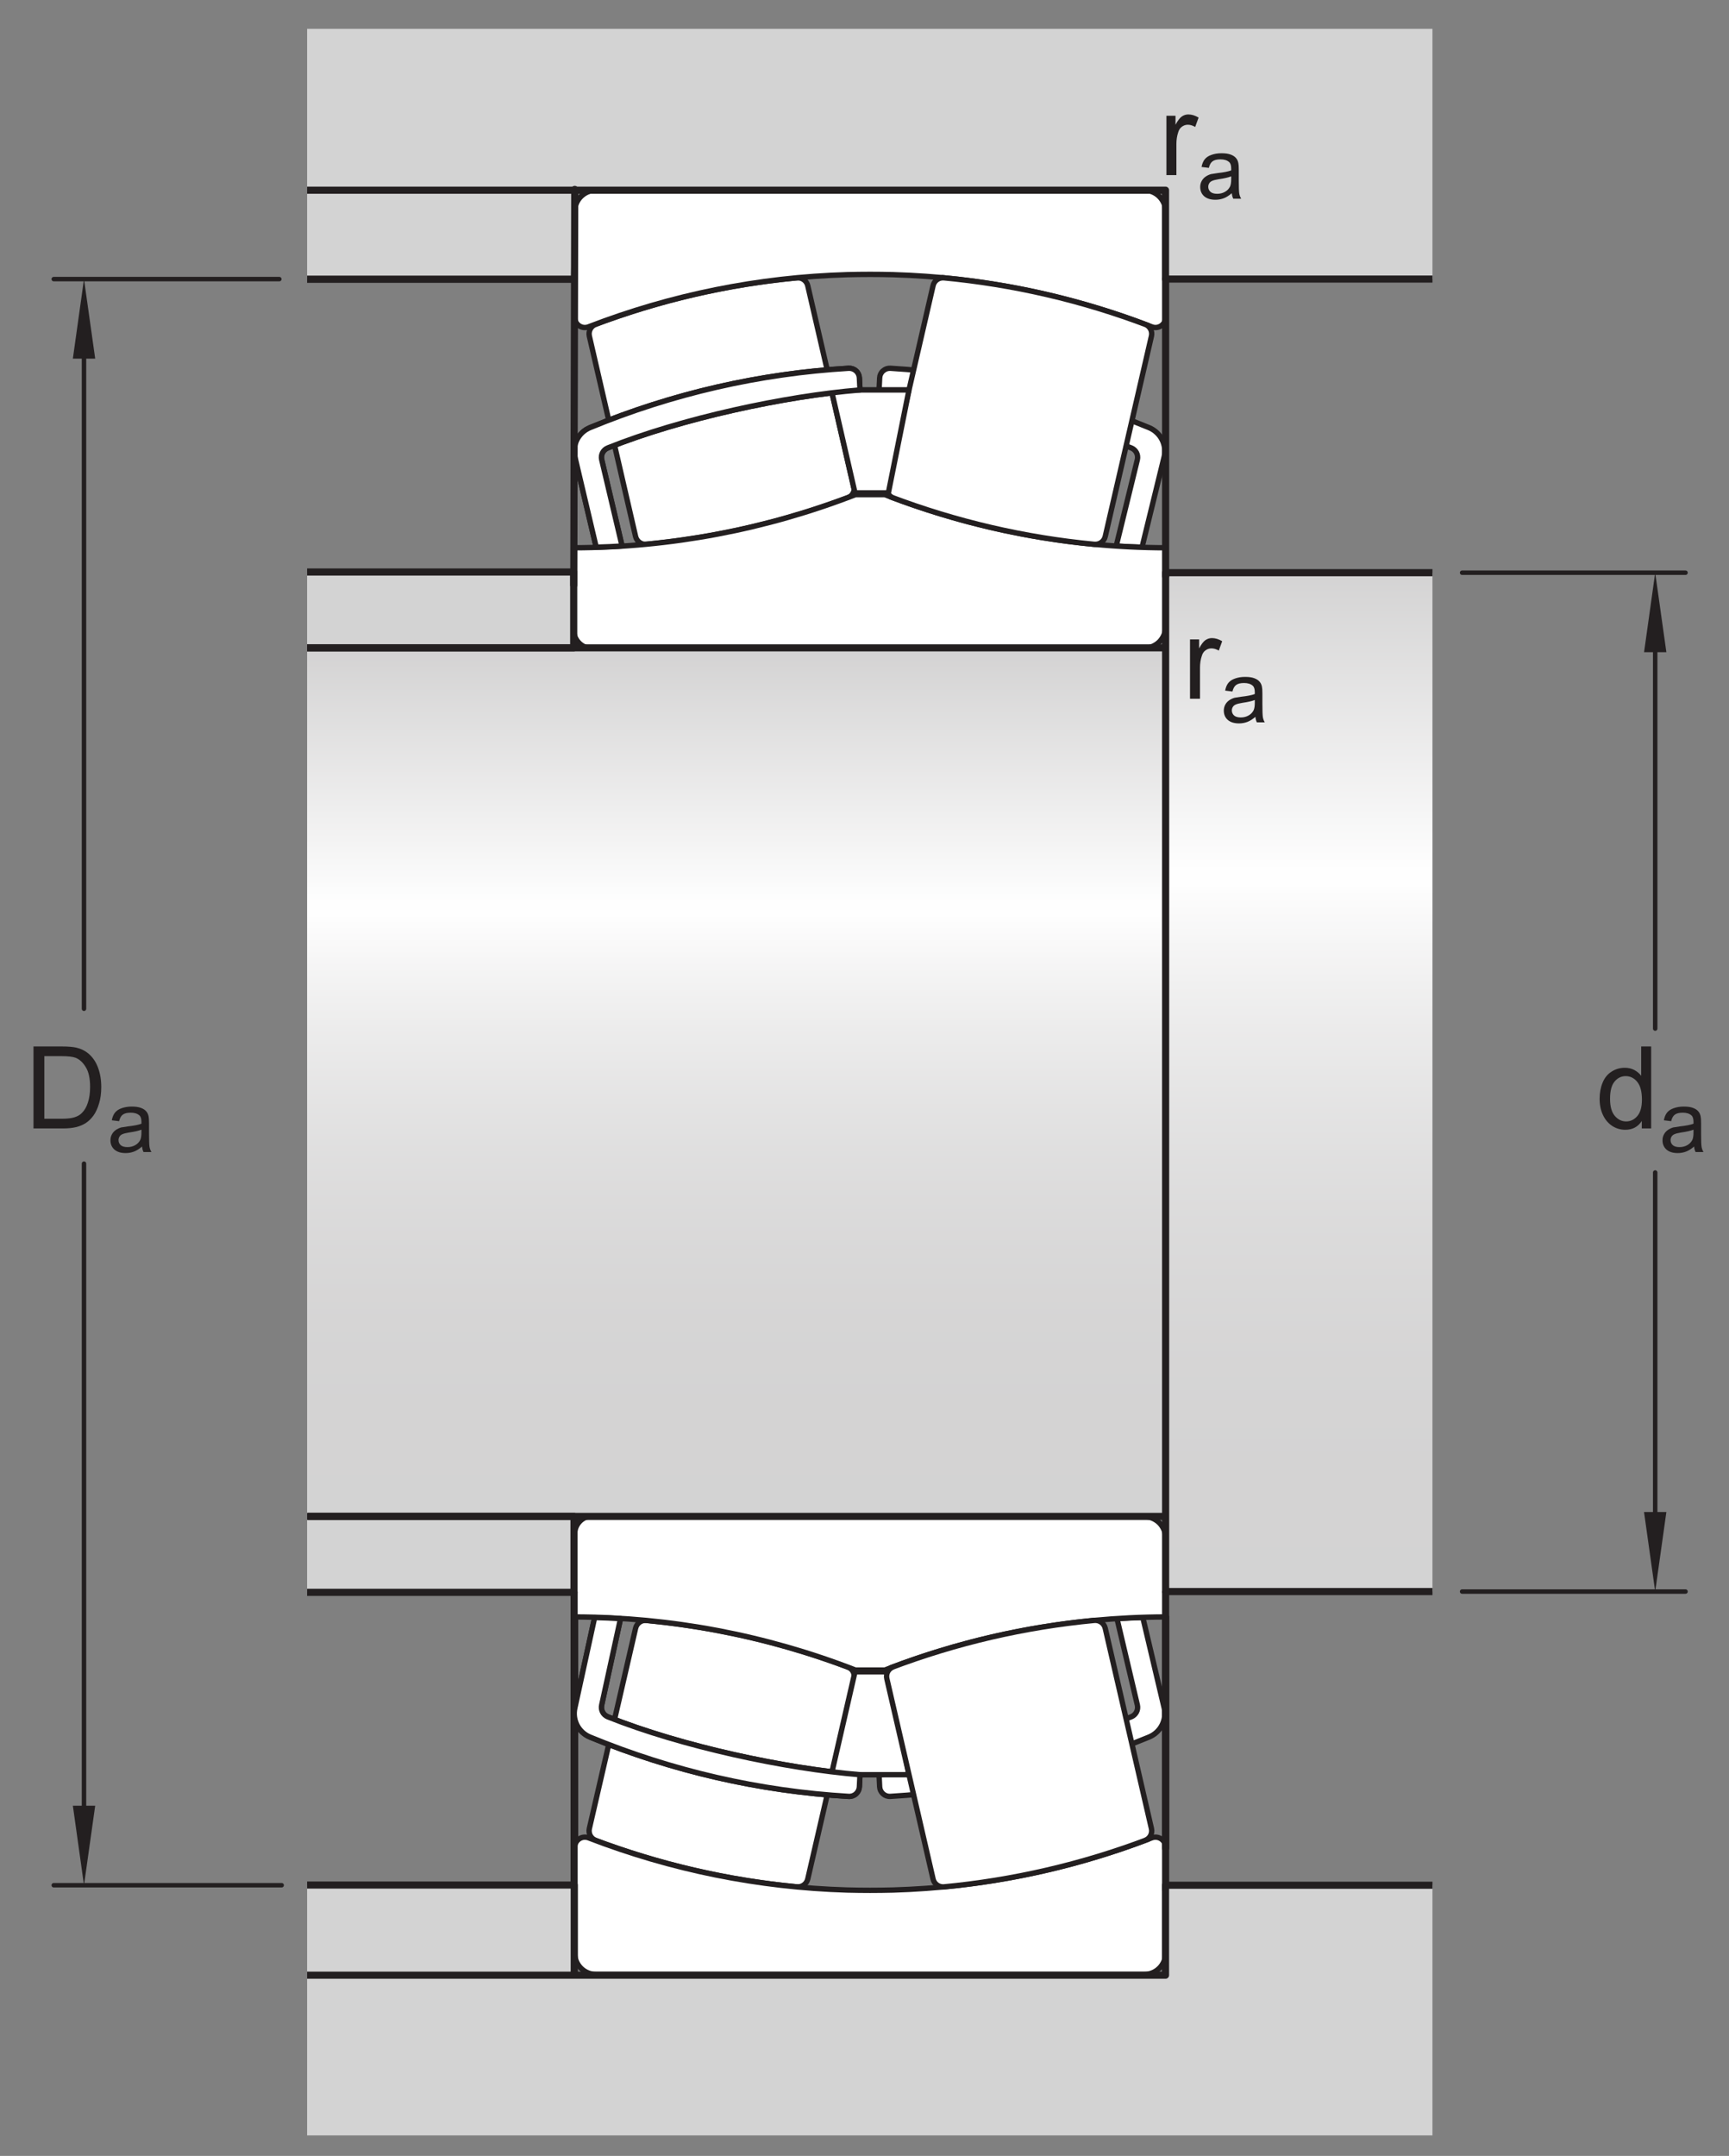 <?xml version="1.0" encoding="UTF-8"?>
<svg xmlns="http://www.w3.org/2000/svg" xmlns:xlink="http://www.w3.org/1999/xlink" width="181.33pt" height="226pt" viewBox="0 0 181.33 226" version="1.1">
<rect x="0" y="0" width="181.33" height="226" fill="#808080" stroke="none"/>
<defs>
<g>
<symbol overflow="visible" id="glyph0-0">
<path style="stroke:none;" d="M 1.5 0 L 1.5 -7.5 L 7.5 -7.5 L 7.5 0 Z M 1.688 -0.188 L 7.312 -0.188 L 7.312 -7.312 L 1.688 -7.312 Z M 1.688 -0.188 "/>
</symbol>
<symbol overflow="visible" id="glyph0-1">
<path style="stroke:none;" d="M 0.922 0 L 0.922 -8.594 L 3.891 -8.594 C 4.555 -8.594 5.066 -8.551 5.422 -8.469 C 5.91 -8.352 6.328 -8.148 6.672 -7.859 C 7.129 -7.473 7.469 -6.977 7.688 -6.375 C 7.914 -5.781 8.031 -5.102 8.031 -4.344 C 8.031 -3.688 7.953 -3.109 7.797 -2.609 C 7.648 -2.109 7.457 -1.691 7.219 -1.359 C 6.977 -1.023 6.711 -0.766 6.422 -0.578 C 6.141 -0.391 5.801 -0.242 5.406 -0.141 C 5.008 -0.047 4.551 0 4.031 0 Z M 2.062 -1.016 L 3.891 -1.016 C 4.461 -1.016 4.91 -1.066 5.234 -1.172 C 5.555 -1.273 5.812 -1.426 6 -1.625 C 6.27 -1.883 6.477 -2.242 6.625 -2.703 C 6.781 -3.16 6.859 -3.711 6.859 -4.359 C 6.859 -5.254 6.707 -5.941 6.406 -6.422 C 6.113 -6.91 5.758 -7.238 5.344 -7.406 C 5.031 -7.52 4.539 -7.578 3.875 -7.578 L 2.062 -7.578 Z M 2.062 -1.016 "/>
</symbol>
<symbol overflow="visible" id="glyph0-2">
<path style="stroke:none;" d="M 4.828 0 L 4.828 -0.781 C 4.43 -0.164 3.852 0.141 3.094 0.141 C 2.594 0.141 2.133 0.004 1.719 -0.266 C 1.301 -0.547 0.977 -0.93 0.75 -1.422 C 0.52 -1.91 0.406 -2.473 0.406 -3.109 C 0.406 -3.723 0.508 -4.285 0.719 -4.797 C 0.926 -5.305 1.238 -5.691 1.656 -5.953 C 2.07 -6.223 2.535 -6.359 3.047 -6.359 C 3.422 -6.359 3.754 -6.281 4.047 -6.125 C 4.336 -5.969 4.578 -5.766 4.766 -5.516 L 4.766 -8.594 L 5.812 -8.594 L 5.812 0 Z M 1.5 -3.109 C 1.5 -2.305 1.664 -1.707 2 -1.312 C 2.332 -0.926 2.727 -0.734 3.188 -0.734 C 3.645 -0.734 4.035 -0.922 4.359 -1.297 C 4.68 -1.672 4.844 -2.242 4.844 -3.016 C 4.844 -3.867 4.676 -4.492 4.344 -4.891 C 4.02 -5.285 3.617 -5.484 3.141 -5.484 C 2.672 -5.484 2.281 -5.289 1.969 -4.906 C 1.656 -4.531 1.5 -3.93 1.5 -3.109 Z M 1.5 -3.109 "/>
</symbol>
<symbol overflow="visible" id="glyph0-3">
<path style="stroke:none;" d="M 0.781 0 L 0.781 -6.219 L 1.734 -6.219 L 1.734 -5.281 C 1.973 -5.719 2.191 -6.004 2.391 -6.141 C 2.598 -6.285 2.828 -6.359 3.078 -6.359 C 3.43 -6.359 3.789 -6.25 4.156 -6.031 L 3.797 -5.047 C 3.535 -5.203 3.281 -5.281 3.031 -5.281 C 2.789 -5.281 2.578 -5.207 2.391 -5.062 C 2.211 -4.926 2.086 -4.734 2.016 -4.484 C 1.891 -4.109 1.828 -3.703 1.828 -3.266 L 1.828 0 Z M 0.781 0 "/>
</symbol>
<symbol overflow="visible" id="glyph1-0">
<path style="stroke:none;" d="M 1.125 0 L 1.125 -5.625 L 5.625 -5.625 L 5.625 0 Z M 1.266 -0.141 L 5.484 -0.141 L 5.484 -5.484 L 1.266 -5.484 Z M 1.266 -0.141 "/>
</symbol>
<symbol overflow="visible" id="glyph1-1">
<path style="stroke:none;" d="M 3.641 -0.578 C 3.348 -0.328 3.066 -0.148 2.797 -0.047 C 2.523 0.055 2.234 0.109 1.922 0.109 C 1.41 0.109 1.016 -0.016 0.734 -0.266 C 0.461 -0.516 0.328 -0.836 0.328 -1.234 C 0.328 -1.461 0.379 -1.672 0.484 -1.859 C 0.586 -2.047 0.723 -2.195 0.891 -2.312 C 1.055 -2.426 1.242 -2.516 1.453 -2.578 C 1.609 -2.609 1.844 -2.645 2.156 -2.688 C 2.801 -2.758 3.273 -2.852 3.578 -2.969 C 3.578 -3.07 3.578 -3.141 3.578 -3.172 C 3.578 -3.492 3.504 -3.719 3.359 -3.844 C 3.148 -4.031 2.848 -4.125 2.453 -4.125 C 2.078 -4.125 1.801 -4.055 1.625 -3.922 C 1.445 -3.797 1.316 -3.566 1.234 -3.234 L 0.469 -3.328 C 0.531 -3.66 0.641 -3.926 0.797 -4.125 C 0.961 -4.332 1.195 -4.488 1.5 -4.594 C 1.812 -4.707 2.164 -4.766 2.562 -4.766 C 2.969 -4.766 3.289 -4.719 3.531 -4.625 C 3.781 -4.531 3.961 -4.41 4.078 -4.266 C 4.203 -4.129 4.285 -3.953 4.328 -3.734 C 4.359 -3.598 4.375 -3.359 4.375 -3.016 L 4.375 -1.953 C 4.375 -1.223 4.391 -0.758 4.422 -0.562 C 4.453 -0.363 4.52 -0.176 4.625 0 L 3.797 0 C 3.711 -0.164 3.66 -0.359 3.641 -0.578 Z M 3.578 -2.344 C 3.285 -2.227 2.852 -2.129 2.281 -2.047 C 1.957 -1.992 1.727 -1.938 1.594 -1.875 C 1.457 -1.82 1.352 -1.738 1.281 -1.625 C 1.207 -1.508 1.172 -1.383 1.172 -1.25 C 1.172 -1.039 1.25 -0.863 1.406 -0.719 C 1.562 -0.582 1.797 -0.516 2.109 -0.516 C 2.41 -0.516 2.68 -0.582 2.922 -0.719 C 3.16 -0.852 3.336 -1.035 3.453 -1.266 C 3.535 -1.441 3.578 -1.703 3.578 -2.047 Z M 3.578 -2.344 "/>
</symbol>
</g>
<clipPath id="clip1">
  <path d="M 122.191 60.035 L 150.23 60.035 L 150.23 166.84 L 122.191 166.84 Z M 122.191 60.035 "/>
</clipPath>
<linearGradient id="linear0" gradientUnits="userSpaceOnUse" x1="0" y1="0" x2="0.998" y2="0" gradientTransform="matrix(0,107.07,-107.07,0,136.211,60.036)">
<stop offset="0" style="stop-color:rgb(82.747%,82.433%,82.51%);stop-opacity:1;"/>
<stop offset="0.004" style="stop-color:rgb(82.971%,82.661%,82.738%);stop-opacity:1;"/>
<stop offset="0.008" style="stop-color:rgb(83.194%,82.889%,82.965%);stop-opacity:1;"/>
<stop offset="0.012" style="stop-color:rgb(83.418%,83.116%,83.191%);stop-opacity:1;"/>
<stop offset="0.016" style="stop-color:rgb(83.643%,83.345%,83.418%);stop-opacity:1;"/>
<stop offset="0.02" style="stop-color:rgb(83.867%,83.574%,83.647%);stop-opacity:1;"/>
<stop offset="0.023" style="stop-color:rgb(84.091%,83.801%,83.873%);stop-opacity:1;"/>
<stop offset="0.027" style="stop-color:rgb(84.314%,84.029%,84.1%);stop-opacity:1;"/>
<stop offset="0.031" style="stop-color:rgb(84.538%,84.258%,84.326%);stop-opacity:1;"/>
<stop offset="0.035" style="stop-color:rgb(84.764%,84.486%,84.555%);stop-opacity:1;"/>
<stop offset="0.039" style="stop-color:rgb(84.987%,84.714%,84.782%);stop-opacity:1;"/>
<stop offset="0.043" style="stop-color:rgb(85.211%,84.943%,85.008%);stop-opacity:1;"/>
<stop offset="0.047" style="stop-color:rgb(85.435%,85.17%,85.236%);stop-opacity:1;"/>
<stop offset="0.051" style="stop-color:rgb(85.66%,85.399%,85.464%);stop-opacity:1;"/>
<stop offset="0.055" style="stop-color:rgb(85.884%,85.626%,85.69%);stop-opacity:1;"/>
<stop offset="0.059" style="stop-color:rgb(86.107%,85.855%,85.918%);stop-opacity:1;"/>
<stop offset="0.062" style="stop-color:rgb(86.331%,86.082%,86.145%);stop-opacity:1;"/>
<stop offset="0.066" style="stop-color:rgb(86.557%,86.311%,86.372%);stop-opacity:1;"/>
<stop offset="0.07" style="stop-color:rgb(86.78%,86.54%,86.6%);stop-opacity:1;"/>
<stop offset="0.074" style="stop-color:rgb(87.004%,86.768%,86.826%);stop-opacity:1;"/>
<stop offset="0.078" style="stop-color:rgb(87.228%,86.995%,87.053%);stop-opacity:1;"/>
<stop offset="0.082" style="stop-color:rgb(87.453%,87.224%,87.282%);stop-opacity:1;"/>
<stop offset="0.086" style="stop-color:rgb(87.677%,87.453%,87.508%);stop-opacity:1;"/>
<stop offset="0.09" style="stop-color:rgb(87.9%,87.68%,87.735%);stop-opacity:1;"/>
<stop offset="0.094" style="stop-color:rgb(88.124%,87.907%,87.962%);stop-opacity:1;"/>
<stop offset="0.098" style="stop-color:rgb(88.35%,88.138%,88.19%);stop-opacity:1;"/>
<stop offset="0.102" style="stop-color:rgb(88.573%,88.365%,88.417%);stop-opacity:1;"/>
<stop offset="0.105" style="stop-color:rgb(88.797%,88.593%,88.644%);stop-opacity:1;"/>
<stop offset="0.109" style="stop-color:rgb(89.021%,88.821%,88.87%);stop-opacity:1;"/>
<stop offset="0.113" style="stop-color:rgb(89.246%,89.05%,89.099%);stop-opacity:1;"/>
<stop offset="0.117" style="stop-color:rgb(89.47%,89.278%,89.325%);stop-opacity:1;"/>
<stop offset="0.121" style="stop-color:rgb(89.693%,89.507%,89.552%);stop-opacity:1;"/>
<stop offset="0.125" style="stop-color:rgb(89.917%,89.734%,89.78%);stop-opacity:1;"/>
<stop offset="0.129" style="stop-color:rgb(90.143%,89.963%,90.007%);stop-opacity:1;"/>
<stop offset="0.133" style="stop-color:rgb(90.366%,90.19%,90.234%);stop-opacity:1;"/>
<stop offset="0.137" style="stop-color:rgb(90.59%,90.419%,90.462%);stop-opacity:1;"/>
<stop offset="0.141" style="stop-color:rgb(90.814%,90.646%,90.688%);stop-opacity:1;"/>
<stop offset="0.145" style="stop-color:rgb(91.039%,90.875%,90.916%);stop-opacity:1;"/>
<stop offset="0.148" style="stop-color:rgb(91.263%,91.104%,91.142%);stop-opacity:1;"/>
<stop offset="0.152" style="stop-color:rgb(91.486%,91.331%,91.37%);stop-opacity:1;"/>
<stop offset="0.156" style="stop-color:rgb(91.71%,91.559%,91.597%);stop-opacity:1;"/>
<stop offset="0.16" style="stop-color:rgb(91.934%,91.788%,91.823%);stop-opacity:1;"/>
<stop offset="0.164" style="stop-color:rgb(92.157%,92.015%,92.05%);stop-opacity:1;"/>
<stop offset="0.168" style="stop-color:rgb(92.383%,92.244%,92.279%);stop-opacity:1;"/>
<stop offset="0.172" style="stop-color:rgb(92.607%,92.471%,92.505%);stop-opacity:1;"/>
<stop offset="0.176" style="stop-color:rgb(92.83%,92.7%,92.732%);stop-opacity:1;"/>
<stop offset="0.18" style="stop-color:rgb(93.054%,92.928%,92.96%);stop-opacity:1;"/>
<stop offset="0.184" style="stop-color:rgb(93.279%,93.156%,93.187%);stop-opacity:1;"/>
<stop offset="0.188" style="stop-color:rgb(93.503%,93.385%,93.414%);stop-opacity:1;"/>
<stop offset="0.191" style="stop-color:rgb(93.727%,93.613%,93.642%);stop-opacity:1;"/>
<stop offset="0.195" style="stop-color:rgb(93.95%,93.84%,93.867%);stop-opacity:1;"/>
<stop offset="0.199" style="stop-color:rgb(94.176%,94.069%,94.096%);stop-opacity:1;"/>
<stop offset="0.203" style="stop-color:rgb(94.4%,94.298%,94.322%);stop-opacity:1;"/>
<stop offset="0.207" style="stop-color:rgb(94.623%,94.525%,94.55%);stop-opacity:1;"/>
<stop offset="0.211" style="stop-color:rgb(94.847%,94.753%,94.777%);stop-opacity:1;"/>
<stop offset="0.215" style="stop-color:rgb(95.071%,94.983%,95.004%);stop-opacity:1;"/>
<stop offset="0.219" style="stop-color:rgb(95.296%,95.21%,95.232%);stop-opacity:1;"/>
<stop offset="0.223" style="stop-color:rgb(95.52%,95.438%,95.459%);stop-opacity:1;"/>
<stop offset="0.227" style="stop-color:rgb(95.743%,95.667%,95.685%);stop-opacity:1;"/>
<stop offset="0.23" style="stop-color:rgb(95.969%,95.895%,95.914%);stop-opacity:1;"/>
<stop offset="0.234" style="stop-color:rgb(96.193%,96.123%,96.14%);stop-opacity:1;"/>
<stop offset="0.238" style="stop-color:rgb(96.416%,96.35%,96.367%);stop-opacity:1;"/>
<stop offset="0.242" style="stop-color:rgb(96.64%,96.579%,96.594%);stop-opacity:1;"/>
<stop offset="0.246" style="stop-color:rgb(96.864%,96.808%,96.822%);stop-opacity:1;"/>
<stop offset="0.25" style="stop-color:rgb(97.089%,97.035%,97.049%);stop-opacity:1;"/>
<stop offset="0.254" style="stop-color:rgb(97.313%,97.264%,97.276%);stop-opacity:1;"/>
<stop offset="0.258" style="stop-color:rgb(97.536%,97.491%,97.502%);stop-opacity:1;"/>
<stop offset="0.262" style="stop-color:rgb(97.762%,97.72%,97.731%);stop-opacity:1;"/>
<stop offset="0.266" style="stop-color:rgb(97.986%,97.949%,97.958%);stop-opacity:1;"/>
<stop offset="0.27" style="stop-color:rgb(98.209%,98.177%,98.184%);stop-opacity:1;"/>
<stop offset="0.273" style="stop-color:rgb(98.433%,98.404%,98.412%);stop-opacity:1;"/>
<stop offset="0.277" style="stop-color:rgb(98.657%,98.633%,98.639%);stop-opacity:1;"/>
<stop offset="0.281" style="stop-color:rgb(98.882%,98.862%,98.866%);stop-opacity:1;"/>
<stop offset="0.285" style="stop-color:rgb(99.106%,99.089%,99.094%);stop-opacity:1;"/>
<stop offset="0.289" style="stop-color:rgb(99.329%,99.316%,99.319%);stop-opacity:1;"/>
<stop offset="0.293" style="stop-color:rgb(99.554%,99.547%,99.548%);stop-opacity:1;"/>
<stop offset="0.297" style="stop-color:rgb(99.779%,99.774%,99.776%);stop-opacity:1;"/>
<stop offset="0.305" style="stop-color:rgb(99.768%,99.763%,99.765%);stop-opacity:1;"/>
<stop offset="0.309" style="stop-color:rgb(99.519%,99.51%,99.512%);stop-opacity:1;"/>
<stop offset="0.312" style="stop-color:rgb(99.28%,99.266%,99.269%);stop-opacity:1;"/>
<stop offset="0.316" style="stop-color:rgb(99.045%,99.028%,99.031%);stop-opacity:1;"/>
<stop offset="0.32" style="stop-color:rgb(98.81%,98.788%,98.795%);stop-opacity:1;"/>
<stop offset="0.324" style="stop-color:rgb(98.581%,98.555%,98.561%);stop-opacity:1;"/>
<stop offset="0.328" style="stop-color:rgb(98.351%,98.32%,98.328%);stop-opacity:1;"/>
<stop offset="0.332" style="stop-color:rgb(98.125%,98.091%,98.099%);stop-opacity:1;"/>
<stop offset="0.336" style="stop-color:rgb(97.899%,97.861%,97.87%);stop-opacity:1;"/>
<stop offset="0.34" style="stop-color:rgb(97.676%,97.633%,97.644%);stop-opacity:1;"/>
<stop offset="0.344" style="stop-color:rgb(97.453%,97.408%,97.418%);stop-opacity:1;"/>
<stop offset="0.348" style="stop-color:rgb(97.235%,97.185%,97.197%);stop-opacity:1;"/>
<stop offset="0.352" style="stop-color:rgb(97.017%,96.962%,96.976%);stop-opacity:1;"/>
<stop offset="0.355" style="stop-color:rgb(96.803%,96.745%,96.759%);stop-opacity:1;"/>
<stop offset="0.359" style="stop-color:rgb(96.588%,96.527%,96.542%);stop-opacity:1;"/>
<stop offset="0.363" style="stop-color:rgb(96.378%,96.312%,96.329%);stop-opacity:1;"/>
<stop offset="0.367" style="stop-color:rgb(96.167%,96.097%,96.115%);stop-opacity:1;"/>
<stop offset="0.371" style="stop-color:rgb(95.961%,95.888%,95.906%);stop-opacity:1;"/>
<stop offset="0.375" style="stop-color:rgb(95.753%,95.677%,95.695%);stop-opacity:1;"/>
<stop offset="0.379" style="stop-color:rgb(95.552%,95.471%,95.491%);stop-opacity:1;"/>
<stop offset="0.383" style="stop-color:rgb(95.349%,95.265%,95.287%);stop-opacity:1;"/>
<stop offset="0.387" style="stop-color:rgb(95.151%,95.062%,95.085%);stop-opacity:1;"/>
<stop offset="0.391" style="stop-color:rgb(94.952%,94.861%,94.884%);stop-opacity:1;"/>
<stop offset="0.395" style="stop-color:rgb(94.757%,94.662%,94.685%);stop-opacity:1;"/>
<stop offset="0.398" style="stop-color:rgb(94.562%,94.463%,94.487%);stop-opacity:1;"/>
<stop offset="0.402" style="stop-color:rgb(94.371%,94.267%,94.293%);stop-opacity:1;"/>
<stop offset="0.406" style="stop-color:rgb(94.18%,94.073%,94.099%);stop-opacity:1;"/>
<stop offset="0.41" style="stop-color:rgb(93.993%,93.883%,93.91%);stop-opacity:1;"/>
<stop offset="0.414" style="stop-color:rgb(93.805%,93.694%,93.721%);stop-opacity:1;"/>
<stop offset="0.418" style="stop-color:rgb(93.623%,93.507%,93.535%);stop-opacity:1;"/>
<stop offset="0.422" style="stop-color:rgb(93.439%,93.32%,93.349%);stop-opacity:1;"/>
<stop offset="0.426" style="stop-color:rgb(93.259%,93.137%,93.167%);stop-opacity:1;"/>
<stop offset="0.43" style="stop-color:rgb(93.079%,92.953%,92.984%);stop-opacity:1;"/>
<stop offset="0.434" style="stop-color:rgb(92.903%,92.773%,92.805%);stop-opacity:1;"/>
<stop offset="0.438" style="stop-color:rgb(92.726%,92.593%,92.627%);stop-opacity:1;"/>
<stop offset="0.441" style="stop-color:rgb(92.554%,92.418%,92.451%);stop-opacity:1;"/>
<stop offset="0.445" style="stop-color:rgb(92.381%,92.242%,92.278%);stop-opacity:1;"/>
<stop offset="0.449" style="stop-color:rgb(92.213%,92.072%,92.107%);stop-opacity:1;"/>
<stop offset="0.453" style="stop-color:rgb(92.043%,91.898%,91.934%);stop-opacity:1;"/>
<stop offset="0.461" style="stop-color:rgb(91.879%,91.731%,91.768%);stop-opacity:1;"/>
<stop offset="0.469" style="stop-color:rgb(91.553%,91.399%,91.437%);stop-opacity:1;"/>
<stop offset="0.477" style="stop-color:rgb(91.232%,91.072%,91.112%);stop-opacity:1;"/>
<stop offset="0.484" style="stop-color:rgb(90.919%,90.755%,90.796%);stop-opacity:1;"/>
<stop offset="0.492" style="stop-color:rgb(90.614%,90.443%,90.486%);stop-opacity:1;"/>
<stop offset="0.5" style="stop-color:rgb(90.315%,90.14%,90.184%);stop-opacity:1;"/>
<stop offset="0.508" style="stop-color:rgb(90.025%,89.844%,89.888%);stop-opacity:1;"/>
<stop offset="0.516" style="stop-color:rgb(89.74%,89.554%,89.601%);stop-opacity:1;"/>
<stop offset="0.523" style="stop-color:rgb(89.462%,89.272%,89.319%);stop-opacity:1;"/>
<stop offset="0.531" style="stop-color:rgb(89.192%,88.995%,89.044%);stop-opacity:1;"/>
<stop offset="0.539" style="stop-color:rgb(88.927%,88.725%,88.776%);stop-opacity:1;"/>
<stop offset="0.547" style="stop-color:rgb(88.669%,88.463%,88.515%);stop-opacity:1;"/>
<stop offset="0.555" style="stop-color:rgb(88.417%,88.206%,88.26%);stop-opacity:1;"/>
<stop offset="0.562" style="stop-color:rgb(88.174%,87.959%,88.013%);stop-opacity:1;"/>
<stop offset="0.57" style="stop-color:rgb(87.936%,87.717%,87.772%);stop-opacity:1;"/>
<stop offset="0.578" style="stop-color:rgb(87.704%,87.48%,87.537%);stop-opacity:1;"/>
<stop offset="0.586" style="stop-color:rgb(87.479%,87.251%,87.308%);stop-opacity:1;"/>
<stop offset="0.594" style="stop-color:rgb(87.26%,87.029%,87.086%);stop-opacity:1;"/>
<stop offset="0.602" style="stop-color:rgb(87.047%,86.812%,86.87%);stop-opacity:1;"/>
<stop offset="0.609" style="stop-color:rgb(86.841%,86.601%,86.661%);stop-opacity:1;"/>
<stop offset="0.617" style="stop-color:rgb(86.641%,86.397%,86.458%);stop-opacity:1;"/>
<stop offset="0.625" style="stop-color:rgb(86.446%,86.198%,86.261%);stop-opacity:1;"/>
<stop offset="0.633" style="stop-color:rgb(86.258%,86.008%,86.07%);stop-opacity:1;"/>
<stop offset="0.641" style="stop-color:rgb(86.076%,85.823%,85.886%);stop-opacity:1;"/>
<stop offset="0.648" style="stop-color:rgb(85.898%,85.641%,85.706%);stop-opacity:1;"/>
<stop offset="0.656" style="stop-color:rgb(85.728%,85.469%,85.533%);stop-opacity:1;"/>
<stop offset="0.672" style="stop-color:rgb(85.484%,85.22%,85.286%);stop-opacity:1;"/>
<stop offset="0.688" style="stop-color:rgb(85.176%,84.908%,84.975%);stop-opacity:1;"/>
<stop offset="0.703" style="stop-color:rgb(84.891%,84.616%,84.685%);stop-opacity:1;"/>
<stop offset="0.719" style="stop-color:rgb(84.627%,84.348%,84.416%);stop-opacity:1;"/>
<stop offset="0.734" style="stop-color:rgb(84.381%,84.097%,84.167%);stop-opacity:1;"/>
<stop offset="0.75" style="stop-color:rgb(84.158%,83.87%,83.942%);stop-opacity:1;"/>
<stop offset="0.766" style="stop-color:rgb(83.954%,83.662%,83.734%);stop-opacity:1;"/>
<stop offset="0.781" style="stop-color:rgb(83.769%,83.475%,83.548%);stop-opacity:1;"/>
<stop offset="0.812" style="stop-color:rgb(83.533%,83.234%,83.307%);stop-opacity:1;"/>
<stop offset="0.844" style="stop-color:rgb(83.267%,82.962%,83.038%);stop-opacity:1;"/>
<stop offset="0.875" style="stop-color:rgb(83.066%,82.758%,82.834%);stop-opacity:1;"/>
<stop offset="1" style="stop-color:rgb(82.863%,82.55%,82.628%);stop-opacity:1;"/>
</linearGradient>
<clipPath id="clip2">
  <path d="M 32 67 L 123 67 L 123 160 L 32 160 Z M 32 67 "/>
</clipPath>
<clipPath id="clip3">
  <path d="M 122.191 158.902 L 32.207 159.074 L 32.207 67.801 L 122.191 67.973 Z M 122.191 158.902 "/>
</clipPath>
<clipPath id="clip4">
  <path d="M 122.191 158.902 L 32.207 159.074 L 32.207 67.801 L 122.191 67.973 Z M 122.191 158.902 "/>
</clipPath>
<linearGradient id="linear1" gradientUnits="userSpaceOnUse" x1="-0" y1="0" x2="0.997" y2="0" gradientTransform="matrix(0,91.501,-91.501,0,77.198,67.801)">
<stop offset="0" style="stop-color:rgb(82.745%,82.431%,82.509%);stop-opacity:1;"/>
<stop offset="0.004" style="stop-color:rgb(82.971%,82.661%,82.738%);stop-opacity:1;"/>
<stop offset="0.008" style="stop-color:rgb(83.194%,82.889%,82.965%);stop-opacity:1;"/>
<stop offset="0.012" style="stop-color:rgb(83.418%,83.116%,83.191%);stop-opacity:1;"/>
<stop offset="0.016" style="stop-color:rgb(83.643%,83.345%,83.418%);stop-opacity:1;"/>
<stop offset="0.02" style="stop-color:rgb(83.867%,83.574%,83.647%);stop-opacity:1;"/>
<stop offset="0.023" style="stop-color:rgb(84.091%,83.801%,83.873%);stop-opacity:1;"/>
<stop offset="0.027" style="stop-color:rgb(84.314%,84.029%,84.1%);stop-opacity:1;"/>
<stop offset="0.031" style="stop-color:rgb(84.538%,84.258%,84.326%);stop-opacity:1;"/>
<stop offset="0.035" style="stop-color:rgb(84.764%,84.486%,84.555%);stop-opacity:1;"/>
<stop offset="0.039" style="stop-color:rgb(84.987%,84.714%,84.782%);stop-opacity:1;"/>
<stop offset="0.043" style="stop-color:rgb(85.211%,84.943%,85.008%);stop-opacity:1;"/>
<stop offset="0.047" style="stop-color:rgb(85.435%,85.17%,85.236%);stop-opacity:1;"/>
<stop offset="0.051" style="stop-color:rgb(85.66%,85.399%,85.464%);stop-opacity:1;"/>
<stop offset="0.055" style="stop-color:rgb(85.884%,85.626%,85.69%);stop-opacity:1;"/>
<stop offset="0.059" style="stop-color:rgb(86.107%,85.855%,85.918%);stop-opacity:1;"/>
<stop offset="0.062" style="stop-color:rgb(86.331%,86.082%,86.145%);stop-opacity:1;"/>
<stop offset="0.066" style="stop-color:rgb(86.557%,86.311%,86.372%);stop-opacity:1;"/>
<stop offset="0.07" style="stop-color:rgb(86.78%,86.54%,86.6%);stop-opacity:1;"/>
<stop offset="0.074" style="stop-color:rgb(87.004%,86.768%,86.826%);stop-opacity:1;"/>
<stop offset="0.078" style="stop-color:rgb(87.228%,86.995%,87.053%);stop-opacity:1;"/>
<stop offset="0.082" style="stop-color:rgb(87.453%,87.224%,87.282%);stop-opacity:1;"/>
<stop offset="0.086" style="stop-color:rgb(87.677%,87.453%,87.508%);stop-opacity:1;"/>
<stop offset="0.09" style="stop-color:rgb(87.9%,87.68%,87.735%);stop-opacity:1;"/>
<stop offset="0.094" style="stop-color:rgb(88.124%,87.907%,87.962%);stop-opacity:1;"/>
<stop offset="0.098" style="stop-color:rgb(88.35%,88.138%,88.19%);stop-opacity:1;"/>
<stop offset="0.102" style="stop-color:rgb(88.573%,88.365%,88.417%);stop-opacity:1;"/>
<stop offset="0.105" style="stop-color:rgb(88.797%,88.593%,88.644%);stop-opacity:1;"/>
<stop offset="0.109" style="stop-color:rgb(89.021%,88.821%,88.87%);stop-opacity:1;"/>
<stop offset="0.113" style="stop-color:rgb(89.246%,89.05%,89.099%);stop-opacity:1;"/>
<stop offset="0.117" style="stop-color:rgb(89.47%,89.278%,89.325%);stop-opacity:1;"/>
<stop offset="0.121" style="stop-color:rgb(89.693%,89.507%,89.552%);stop-opacity:1;"/>
<stop offset="0.125" style="stop-color:rgb(89.917%,89.734%,89.78%);stop-opacity:1;"/>
<stop offset="0.129" style="stop-color:rgb(90.141%,89.961%,90.005%);stop-opacity:1;"/>
<stop offset="0.133" style="stop-color:rgb(90.364%,90.189%,90.233%);stop-opacity:1;"/>
<stop offset="0.137" style="stop-color:rgb(90.59%,90.419%,90.462%);stop-opacity:1;"/>
<stop offset="0.141" style="stop-color:rgb(90.814%,90.646%,90.688%);stop-opacity:1;"/>
<stop offset="0.145" style="stop-color:rgb(91.037%,90.874%,90.915%);stop-opacity:1;"/>
<stop offset="0.148" style="stop-color:rgb(91.261%,91.103%,91.142%);stop-opacity:1;"/>
<stop offset="0.152" style="stop-color:rgb(91.486%,91.331%,91.37%);stop-opacity:1;"/>
<stop offset="0.156" style="stop-color:rgb(91.71%,91.559%,91.597%);stop-opacity:1;"/>
<stop offset="0.16" style="stop-color:rgb(91.934%,91.788%,91.823%);stop-opacity:1;"/>
<stop offset="0.164" style="stop-color:rgb(92.157%,92.015%,92.05%);stop-opacity:1;"/>
<stop offset="0.168" style="stop-color:rgb(92.383%,92.244%,92.279%);stop-opacity:1;"/>
<stop offset="0.172" style="stop-color:rgb(92.607%,92.471%,92.505%);stop-opacity:1;"/>
<stop offset="0.176" style="stop-color:rgb(92.83%,92.7%,92.732%);stop-opacity:1;"/>
<stop offset="0.18" style="stop-color:rgb(93.054%,92.928%,92.96%);stop-opacity:1;"/>
<stop offset="0.184" style="stop-color:rgb(93.279%,93.156%,93.187%);stop-opacity:1;"/>
<stop offset="0.188" style="stop-color:rgb(93.503%,93.385%,93.414%);stop-opacity:1;"/>
<stop offset="0.191" style="stop-color:rgb(93.727%,93.613%,93.642%);stop-opacity:1;"/>
<stop offset="0.195" style="stop-color:rgb(93.95%,93.84%,93.867%);stop-opacity:1;"/>
<stop offset="0.199" style="stop-color:rgb(94.176%,94.069%,94.096%);stop-opacity:1;"/>
<stop offset="0.203" style="stop-color:rgb(94.4%,94.298%,94.322%);stop-opacity:1;"/>
<stop offset="0.207" style="stop-color:rgb(94.623%,94.525%,94.55%);stop-opacity:1;"/>
<stop offset="0.211" style="stop-color:rgb(94.847%,94.753%,94.777%);stop-opacity:1;"/>
<stop offset="0.215" style="stop-color:rgb(95.071%,94.983%,95.004%);stop-opacity:1;"/>
<stop offset="0.219" style="stop-color:rgb(95.296%,95.21%,95.232%);stop-opacity:1;"/>
<stop offset="0.223" style="stop-color:rgb(95.52%,95.438%,95.459%);stop-opacity:1;"/>
<stop offset="0.227" style="stop-color:rgb(95.743%,95.667%,95.685%);stop-opacity:1;"/>
<stop offset="0.23" style="stop-color:rgb(95.969%,95.895%,95.914%);stop-opacity:1;"/>
<stop offset="0.234" style="stop-color:rgb(96.193%,96.123%,96.14%);stop-opacity:1;"/>
<stop offset="0.238" style="stop-color:rgb(96.416%,96.35%,96.367%);stop-opacity:1;"/>
<stop offset="0.242" style="stop-color:rgb(96.64%,96.579%,96.594%);stop-opacity:1;"/>
<stop offset="0.246" style="stop-color:rgb(96.864%,96.808%,96.822%);stop-opacity:1;"/>
<stop offset="0.25" style="stop-color:rgb(97.089%,97.035%,97.049%);stop-opacity:1;"/>
<stop offset="0.254" style="stop-color:rgb(97.313%,97.264%,97.276%);stop-opacity:1;"/>
<stop offset="0.258" style="stop-color:rgb(97.536%,97.491%,97.502%);stop-opacity:1;"/>
<stop offset="0.262" style="stop-color:rgb(97.76%,97.719%,97.729%);stop-opacity:1;"/>
<stop offset="0.266" style="stop-color:rgb(97.984%,97.948%,97.957%);stop-opacity:1;"/>
<stop offset="0.27" style="stop-color:rgb(98.209%,98.177%,98.184%);stop-opacity:1;"/>
<stop offset="0.273" style="stop-color:rgb(98.433%,98.404%,98.412%);stop-opacity:1;"/>
<stop offset="0.277" style="stop-color:rgb(98.657%,98.633%,98.639%);stop-opacity:1;"/>
<stop offset="0.281" style="stop-color:rgb(98.88%,98.86%,98.865%);stop-opacity:1;"/>
<stop offset="0.285" style="stop-color:rgb(99.106%,99.089%,99.094%);stop-opacity:1;"/>
<stop offset="0.289" style="stop-color:rgb(99.329%,99.316%,99.319%);stop-opacity:1;"/>
<stop offset="0.293" style="stop-color:rgb(99.553%,99.545%,99.547%);stop-opacity:1;"/>
<stop offset="0.297" style="stop-color:rgb(99.777%,99.773%,99.774%);stop-opacity:1;"/>
<stop offset="0.305" style="stop-color:rgb(99.768%,99.763%,99.765%);stop-opacity:1;"/>
<stop offset="0.309" style="stop-color:rgb(99.519%,99.51%,99.512%);stop-opacity:1;"/>
<stop offset="0.312" style="stop-color:rgb(99.28%,99.268%,99.271%);stop-opacity:1;"/>
<stop offset="0.316" style="stop-color:rgb(99.046%,99.03%,99.033%);stop-opacity:1;"/>
<stop offset="0.32" style="stop-color:rgb(98.81%,98.788%,98.795%);stop-opacity:1;"/>
<stop offset="0.324" style="stop-color:rgb(98.581%,98.555%,98.563%);stop-opacity:1;"/>
<stop offset="0.328" style="stop-color:rgb(98.351%,98.322%,98.329%);stop-opacity:1;"/>
<stop offset="0.332" style="stop-color:rgb(98.125%,98.091%,98.099%);stop-opacity:1;"/>
<stop offset="0.336" style="stop-color:rgb(97.899%,97.861%,97.87%);stop-opacity:1;"/>
<stop offset="0.34" style="stop-color:rgb(97.676%,97.633%,97.644%);stop-opacity:1;"/>
<stop offset="0.344" style="stop-color:rgb(97.453%,97.408%,97.418%);stop-opacity:1;"/>
<stop offset="0.348" style="stop-color:rgb(97.235%,97.185%,97.197%);stop-opacity:1;"/>
<stop offset="0.352" style="stop-color:rgb(97.017%,96.962%,96.976%);stop-opacity:1;"/>
<stop offset="0.355" style="stop-color:rgb(96.803%,96.745%,96.759%);stop-opacity:1;"/>
<stop offset="0.359" style="stop-color:rgb(96.588%,96.527%,96.542%);stop-opacity:1;"/>
<stop offset="0.363" style="stop-color:rgb(96.378%,96.312%,96.329%);stop-opacity:1;"/>
<stop offset="0.367" style="stop-color:rgb(96.167%,96.097%,96.115%);stop-opacity:1;"/>
<stop offset="0.371" style="stop-color:rgb(95.961%,95.888%,95.906%);stop-opacity:1;"/>
<stop offset="0.375" style="stop-color:rgb(95.753%,95.677%,95.695%);stop-opacity:1;"/>
<stop offset="0.379" style="stop-color:rgb(95.552%,95.471%,95.491%);stop-opacity:1;"/>
<stop offset="0.383" style="stop-color:rgb(95.349%,95.265%,95.287%);stop-opacity:1;"/>
<stop offset="0.387" style="stop-color:rgb(95.151%,95.062%,95.085%);stop-opacity:1;"/>
<stop offset="0.391" style="stop-color:rgb(94.952%,94.861%,94.884%);stop-opacity:1;"/>
<stop offset="0.395" style="stop-color:rgb(94.757%,94.662%,94.685%);stop-opacity:1;"/>
<stop offset="0.398" style="stop-color:rgb(94.563%,94.464%,94.489%);stop-opacity:1;"/>
<stop offset="0.402" style="stop-color:rgb(94.371%,94.269%,94.295%);stop-opacity:1;"/>
<stop offset="0.406" style="stop-color:rgb(94.18%,94.073%,94.099%);stop-opacity:1;"/>
<stop offset="0.41" style="stop-color:rgb(93.993%,93.883%,93.91%);stop-opacity:1;"/>
<stop offset="0.414" style="stop-color:rgb(93.805%,93.694%,93.721%);stop-opacity:1;"/>
<stop offset="0.418" style="stop-color:rgb(93.623%,93.507%,93.535%);stop-opacity:1;"/>
<stop offset="0.422" style="stop-color:rgb(93.439%,93.32%,93.349%);stop-opacity:1;"/>
<stop offset="0.426" style="stop-color:rgb(93.259%,93.137%,93.167%);stop-opacity:1;"/>
<stop offset="0.43" style="stop-color:rgb(93.079%,92.953%,92.984%);stop-opacity:1;"/>
<stop offset="0.434" style="stop-color:rgb(92.903%,92.773%,92.805%);stop-opacity:1;"/>
<stop offset="0.438" style="stop-color:rgb(92.726%,92.593%,92.627%);stop-opacity:1;"/>
<stop offset="0.441" style="stop-color:rgb(92.554%,92.418%,92.451%);stop-opacity:1;"/>
<stop offset="0.445" style="stop-color:rgb(92.381%,92.242%,92.278%);stop-opacity:1;"/>
<stop offset="0.453" style="stop-color:rgb(92.213%,92.072%,92.107%);stop-opacity:1;"/>
<stop offset="0.461" style="stop-color:rgb(91.879%,91.733%,91.769%);stop-opacity:1;"/>
<stop offset="0.469" style="stop-color:rgb(91.553%,91.399%,91.437%);stop-opacity:1;"/>
<stop offset="0.477" style="stop-color:rgb(91.232%,91.072%,91.112%);stop-opacity:1;"/>
<stop offset="0.484" style="stop-color:rgb(90.919%,90.755%,90.796%);stop-opacity:1;"/>
<stop offset="0.492" style="stop-color:rgb(90.614%,90.443%,90.486%);stop-opacity:1;"/>
<stop offset="0.5" style="stop-color:rgb(90.315%,90.14%,90.184%);stop-opacity:1;"/>
<stop offset="0.508" style="stop-color:rgb(90.025%,89.844%,89.888%);stop-opacity:1;"/>
<stop offset="0.516" style="stop-color:rgb(89.74%,89.554%,89.601%);stop-opacity:1;"/>
<stop offset="0.523" style="stop-color:rgb(89.462%,89.272%,89.319%);stop-opacity:1;"/>
<stop offset="0.531" style="stop-color:rgb(89.192%,88.995%,89.044%);stop-opacity:1;"/>
<stop offset="0.539" style="stop-color:rgb(88.927%,88.725%,88.776%);stop-opacity:1;"/>
<stop offset="0.547" style="stop-color:rgb(88.67%,88.464%,88.516%);stop-opacity:1;"/>
<stop offset="0.555" style="stop-color:rgb(88.419%,88.208%,88.261%);stop-opacity:1;"/>
<stop offset="0.562" style="stop-color:rgb(88.174%,87.959%,88.013%);stop-opacity:1;"/>
<stop offset="0.57" style="stop-color:rgb(87.936%,87.717%,87.772%);stop-opacity:1;"/>
<stop offset="0.578" style="stop-color:rgb(87.704%,87.48%,87.537%);stop-opacity:1;"/>
<stop offset="0.586" style="stop-color:rgb(87.479%,87.251%,87.308%);stop-opacity:1;"/>
<stop offset="0.594" style="stop-color:rgb(87.26%,87.029%,87.086%);stop-opacity:1;"/>
<stop offset="0.602" style="stop-color:rgb(87.047%,86.812%,86.87%);stop-opacity:1;"/>
<stop offset="0.609" style="stop-color:rgb(86.841%,86.601%,86.661%);stop-opacity:1;"/>
<stop offset="0.617" style="stop-color:rgb(86.641%,86.397%,86.458%);stop-opacity:1;"/>
<stop offset="0.625" style="stop-color:rgb(86.447%,86.2%,86.263%);stop-opacity:1;"/>
<stop offset="0.633" style="stop-color:rgb(86.259%,86.009%,86.07%);stop-opacity:1;"/>
<stop offset="0.641" style="stop-color:rgb(86.076%,85.823%,85.886%);stop-opacity:1;"/>
<stop offset="0.648" style="stop-color:rgb(85.898%,85.641%,85.706%);stop-opacity:1;"/>
<stop offset="0.656" style="stop-color:rgb(85.728%,85.469%,85.533%);stop-opacity:1;"/>
<stop offset="0.672" style="stop-color:rgb(85.484%,85.22%,85.286%);stop-opacity:1;"/>
<stop offset="0.688" style="stop-color:rgb(85.176%,84.908%,84.975%);stop-opacity:1;"/>
<stop offset="0.703" style="stop-color:rgb(84.891%,84.616%,84.685%);stop-opacity:1;"/>
<stop offset="0.719" style="stop-color:rgb(84.627%,84.348%,84.416%);stop-opacity:1;"/>
<stop offset="0.734" style="stop-color:rgb(84.381%,84.097%,84.167%);stop-opacity:1;"/>
<stop offset="0.75" style="stop-color:rgb(84.158%,83.87%,83.942%);stop-opacity:1;"/>
<stop offset="0.766" style="stop-color:rgb(83.954%,83.662%,83.734%);stop-opacity:1;"/>
<stop offset="0.781" style="stop-color:rgb(83.769%,83.475%,83.548%);stop-opacity:1;"/>
<stop offset="0.812" style="stop-color:rgb(83.533%,83.234%,83.307%);stop-opacity:1;"/>
<stop offset="0.844" style="stop-color:rgb(83.267%,82.962%,83.038%);stop-opacity:1;"/>
<stop offset="0.875" style="stop-color:rgb(83.066%,82.758%,82.834%);stop-opacity:1;"/>
<stop offset="1" style="stop-color:rgb(82.863%,82.55%,82.628%);stop-opacity:1;"/>
</linearGradient>
</defs>
<g id="surface1">
<path style=" stroke:none;fill-rule:nonzero;fill:rgb(82.751%,82.437%,82.515%);fill-opacity:1;" d="M 32.207 29.254 L 32.207 19.938 L 60.277 19.938 L 59.852 29.27 Z M 32.207 29.254 "/>
<g clip-path="url(#clip1)" clip-rule="nonzero">
<path style=" stroke:none;fill-rule:nonzero;fill:url(#linear0);" d="M 150.23 60.035 L 122.191 60.035 L 122.191 166.84 L 150.23 166.84 Z M 150.23 60.035 "/>
</g>
<g clip-path="url(#clip2)" clip-rule="nonzero">
<g clip-path="url(#clip3)" clip-rule="nonzero">
<g clip-path="url(#clip4)" clip-rule="nonzero">
<path style=" stroke:none;fill-rule:nonzero;fill:url(#linear1);" d="M 122.191 67.801 L 32.207 67.801 L 32.207 159.074 L 122.191 159.074 Z M 122.191 67.801 "/>
</g>
</g>
</g>
<path style="fill-rule:nonzero;fill:rgb(100%,100%,100%);fill-opacity:1;stroke-width:5.61;stroke-linecap:round;stroke-linejoin:round;stroke:rgb(13.73%,12.16%,12.549%);stroke-opacity:1;stroke-miterlimit:1;" d="M 896.68 507.461 L 931.68 507.461 L 953.32 399.609 L 871.875 399.609 Z M 896.68 507.461 " transform="matrix(0.1,0,0,-0.1,0,226)"/>
<path style="fill-rule:nonzero;fill:rgb(100%,100%,100%);fill-opacity:1;stroke-width:5.61;stroke-linecap:round;stroke-linejoin:round;stroke:rgb(13.73%,12.16%,12.549%);stroke-opacity:1;stroke-miterlimit:1;" d="M 895.625 500.234 C 896.836 505.469 894.023 510.742 888.984 512.617 L 891.602 511.68 C 822.656 537.852 750.859 554.492 677.773 561.406 L 677.969 561.367 C 672.656 561.875 667.773 558.359 666.562 553.086 L 618.086 343.164 C 616.875 337.93 619.727 332.656 624.727 330.781 L 621.562 331.914 C 690.977 305.547 763.398 288.75 837.109 281.875 L 835.742 282.031 C 841.055 281.562 845.938 285.039 847.148 290.273 L 895.625 500.234 " transform="matrix(0.1,0,0,-0.1,0,226)"/>
<path style="fill:none;stroke-width:7.48;stroke-linecap:butt;stroke-linejoin:round;stroke:rgb(13.73%,12.16%,12.549%);stroke-opacity:1;stroke-miterlimit:4;" d="M 602.695 606.992 L 602.695 606.992 " transform="matrix(0.1,0,0,-0.1,0,226)"/>
<path style=" stroke:none;fill-rule:nonzero;fill:rgb(100%,100%,100%);fill-opacity:1;" d="M 92.254 187.301 L 92.191 186.039 C 100.039 185.395 110.859 183.078 118.637 179.973 C 119.129 179.773 119.402 179.25 119.281 178.734 L 117.145 169.676 C 118.039 169.621 118.953 169.582 119.855 169.562 L 122.09 179.023 C 122.383 180.301 121.715 181.594 120.504 182.094 C 111.859 185.66 102.719 187.762 93.383 188.312 C 93.094 188.332 92.816 188.234 92.605 188.043 C 92.391 187.848 92.266 187.582 92.254 187.301 "/>
<path style="fill:none;stroke-width:5.61;stroke-linecap:round;stroke-linejoin:round;stroke:rgb(13.73%,12.16%,12.549%);stroke-opacity:1;stroke-miterlimit:1;" d="M 922.539 386.992 L 921.914 399.609 C 1000.391 406.055 1108.594 429.219 1186.367 460.273 C 1191.289 462.266 1194.023 467.5 1192.812 472.656 L 1171.445 563.242 C 1180.391 563.789 1189.531 564.18 1198.555 564.375 L 1220.898 469.766 C 1223.828 456.992 1217.148 444.062 1205.039 439.062 C 1118.594 403.398 1027.188 382.383 933.828 376.875 C 930.938 376.68 928.164 377.656 926.055 379.57 C 923.906 381.523 922.656 384.18 922.539 386.992 Z M 922.539 386.992 " transform="matrix(0.1,0,0,-0.1,0,226)"/>
<path style=" stroke:none;fill-rule:nonzero;fill:rgb(100%,100%,100%);fill-opacity:1;" d="M 90.129 187.301 L 90.191 186.039 C 82.34 185.395 71.523 183.078 63.746 179.973 C 63.254 179.773 62.98 179.25 63.102 178.734 L 65.078 169.676 C 64.18 169.621 63.262 169.582 62.363 169.562 L 60.293 179.023 C 59.996 180.301 60.664 181.594 61.875 182.094 C 70.523 185.66 79.66 187.762 89 188.312 C 89.285 188.332 89.566 188.234 89.777 188.043 C 89.992 187.848 90.117 187.582 90.129 187.301 "/>
<path style="fill:none;stroke-width:5.61;stroke-linecap:butt;stroke-linejoin:round;stroke:rgb(13.73%,12.16%,12.549%);stroke-opacity:1;stroke-miterlimit:4;" d="M 901.289 386.992 L 901.914 399.609 C 823.398 406.055 715.234 429.219 637.461 460.273 C 632.539 462.266 629.805 467.5 631.016 472.656 L 650.781 563.242 C 641.797 563.789 632.617 564.18 623.633 564.375 L 602.93 469.766 C 599.961 456.992 606.641 444.062 618.75 439.062 C 705.234 403.398 796.602 382.383 890 376.875 C 892.852 376.68 895.664 377.656 897.773 379.57 C 899.922 381.523 901.172 384.18 901.289 386.992 Z M 901.289 386.992 " transform="matrix(0.1,0,0,-0.1,0,226)"/>
<path style="fill:none;stroke-width:7.48;stroke-linecap:round;stroke-linejoin:round;stroke:rgb(13.73%,12.16%,12.549%);stroke-opacity:1;stroke-miterlimit:1;" d="M 602.695 321.68 L 602.695 564.258 " transform="matrix(0.1,0,0,-0.1,0,226)"/>
<path style="fill-rule:nonzero;fill:rgb(100%,100%,100%);fill-opacity:1;stroke-width:5.61;stroke-linecap:round;stroke-linejoin:round;stroke:rgb(13.73%,12.16%,12.549%);stroke-opacity:1;stroke-miterlimit:1;" d="M 1222.461 647.695 L 1222.461 565 C 1121.523 564.688 1022.031 545.859 927.969 509.297 L 897.188 509.297 C 803.086 545.859 703.633 564.688 602.695 565 L 602.695 652.109 C 602.695 661.602 610.312 670.547 620.664 670.547 L 1199.102 670.117 C 1205.195 670.391 1211.133 668.125 1215.586 663.906 C 1219.961 659.648 1222.461 653.828 1222.461 647.695 " transform="matrix(0.1,0,0,-0.1,0,226)"/>
<path style="fill-rule:nonzero;fill:rgb(100%,100%,100%);fill-opacity:1;stroke-width:5.61;stroke-linecap:round;stroke-linejoin:round;stroke:rgb(13.73%,12.16%,12.549%);stroke-opacity:1;stroke-miterlimit:1;" d="M 936.641 278.711 C 1029.648 281.484 1121.094 299.883 1207.969 333.438 C 1211.211 334.688 1214.922 334.258 1217.812 332.266 C 1220.742 330.273 1222.461 326.992 1222.461 323.477 L 1222.461 212.656 C 1222.461 200.273 1212.422 190.234 1200.039 190.234 L 625.117 190.234 C 612.734 190.234 602.695 200.273 602.695 212.656 L 602.695 323.477 C 602.695 326.992 604.453 330.273 607.344 332.266 C 610.234 334.258 613.906 334.688 617.227 333.438 C 704.062 299.883 795.508 281.484 888.516 278.711 C 896.484 278.516 904.609 278.398 912.578 278.398 C 920.547 278.398 928.672 278.516 936.641 278.711 " transform="matrix(0.1,0,0,-0.1,0,226)"/>
<path style="fill:none;stroke-width:7.48;stroke-linecap:round;stroke-linejoin:round;stroke:rgb(13.73%,12.16%,12.549%);stroke-opacity:1;stroke-miterlimit:1;" d="M 1222.461 322.461 L 1222.461 565 " transform="matrix(0.1,0,0,-0.1,0,226)"/>
<path style="fill-rule:nonzero;fill:rgb(100%,100%,100%);fill-opacity:1;stroke-width:5.61;stroke-linecap:butt;stroke-linejoin:round;stroke:rgb(13.73%,12.16%,12.549%);stroke-opacity:1;stroke-miterlimit:4;" d="M 896.68 507.461 L 931.68 507.461 L 953.32 399.609 L 871.875 399.609 Z M 896.68 507.461 " transform="matrix(0.1,0,0,-0.1,0,226)"/>
<path style="fill-rule:nonzero;fill:rgb(100%,100%,100%);fill-opacity:1;stroke-width:5.61;stroke-linecap:round;stroke-linejoin:round;stroke:rgb(13.73%,12.16%,12.549%);stroke-opacity:1;stroke-miterlimit:1;" d="M 930.078 500.234 C 928.867 505.469 931.68 510.742 936.719 512.617 L 934.062 511.68 C 1003.047 537.852 1074.805 554.492 1147.891 561.406 L 1147.695 561.367 C 1153.047 561.875 1157.93 558.359 1159.141 553.086 L 1207.578 343.164 C 1208.789 337.93 1205.977 332.656 1200.938 330.781 L 1204.141 331.914 C 1134.688 305.547 1062.305 288.75 988.555 281.875 L 989.961 282.031 C 984.609 281.562 979.727 285.039 978.555 290.273 L 930.078 500.234 " transform="matrix(0.1,0,0,-0.1,0,226)"/>
<path style="fill-rule:nonzero;fill:rgb(100%,100%,100%);fill-opacity:1;stroke-width:5.61;stroke-linecap:round;stroke-linejoin:round;stroke:rgb(13.73%,12.16%,12.549%);stroke-opacity:1;stroke-miterlimit:1;" d="M 895.625 1750.547 C 896.836 1745.312 894.023 1740 888.984 1738.125 L 891.602 1739.102 C 822.656 1712.969 750.859 1696.289 677.773 1689.375 L 677.969 1689.414 C 672.656 1688.906 667.773 1692.422 666.562 1697.656 L 618.086 1907.617 C 616.875 1912.852 619.727 1918.164 624.727 1920.039 L 621.562 1918.828 C 690.977 1945.234 763.398 1962.031 837.109 1968.906 L 835.742 1968.75 C 841.055 1969.258 845.938 1965.742 847.148 1960.508 L 895.625 1750.547 " transform="matrix(0.1,0,0,-0.1,0,226)"/>
<path style="fill:none;stroke-width:7.48;stroke-linecap:butt;stroke-linejoin:round;stroke:rgb(13.73%,12.16%,12.549%);stroke-opacity:1;stroke-miterlimit:4;" d="M 602.695 1643.828 L 602.695 1643.828 " transform="matrix(0.1,0,0,-0.1,0,226)"/>
<path style=" stroke:none;fill-rule:nonzero;fill:rgb(100%,100%,100%);fill-opacity:1;" d="M 92.254 39.625 L 92.191 40.879 C 100.039 41.523 110.859 43.844 118.637 46.953 C 119.129 47.148 119.402 47.672 119.281 48.184 L 117.062 57.242 C 117.953 57.297 118.871 57.336 119.773 57.359 L 122.09 47.898 C 122.383 46.621 121.715 45.328 120.504 44.828 C 111.859 41.258 102.719 39.16 93.383 38.605 C 93.094 38.59 92.816 38.688 92.605 38.883 C 92.391 39.07 92.266 39.336 92.254 39.625 "/>
<path style="fill:none;stroke-width:5.61;stroke-linecap:round;stroke-linejoin:round;stroke:rgb(13.73%,12.16%,12.549%);stroke-opacity:1;stroke-miterlimit:1;" d="M 922.539 1863.75 L 921.914 1851.211 C 1000.391 1844.766 1108.594 1821.562 1186.367 1790.469 C 1191.289 1788.516 1194.023 1783.281 1192.812 1778.164 L 1170.625 1687.578 C 1179.531 1687.031 1188.711 1686.641 1197.734 1686.406 L 1220.898 1781.016 C 1223.828 1793.789 1217.148 1806.719 1205.039 1811.719 C 1118.594 1847.422 1027.188 1868.398 933.828 1873.945 C 930.938 1874.102 928.164 1873.125 926.055 1871.172 C 923.906 1869.297 922.656 1866.641 922.539 1863.75 Z M 922.539 1863.75 " transform="matrix(0.1,0,0,-0.1,0,226)"/>
<path style=" stroke:none;fill-rule:nonzero;fill:rgb(100%,100%,100%);fill-opacity:1;" d="M 90.129 39.625 L 90.191 40.879 C 82.34 41.523 71.523 43.844 63.746 46.953 C 63.254 47.148 62.98 47.672 63.102 48.184 L 65.242 57.242 C 64.344 57.297 63.426 57.336 62.527 57.359 L 60.293 47.898 C 59.996 46.621 60.664 45.328 61.875 44.828 C 70.523 41.258 79.66 39.16 89 38.605 C 89.285 38.59 89.566 38.688 89.777 38.883 C 89.992 39.07 90.117 39.336 90.129 39.625 "/>
<path style="fill:none;stroke-width:5.61;stroke-linecap:butt;stroke-linejoin:round;stroke:rgb(13.73%,12.16%,12.549%);stroke-opacity:1;stroke-miterlimit:4;" d="M 901.289 1863.75 L 901.914 1851.211 C 823.398 1844.766 715.234 1821.562 637.461 1790.469 C 632.539 1788.516 629.805 1783.281 631.016 1778.164 L 652.422 1687.578 C 643.438 1687.031 634.258 1686.641 625.273 1686.406 L 602.93 1781.016 C 599.961 1793.789 606.641 1806.719 618.75 1811.719 C 705.234 1847.422 796.602 1868.398 890 1873.945 C 892.852 1874.102 895.664 1873.125 897.773 1871.172 C 899.922 1869.297 901.172 1866.641 901.289 1863.75 Z M 901.289 1863.75 " transform="matrix(0.1,0,0,-0.1,0,226)"/>
<path style="fill-rule:nonzero;fill:rgb(100%,100%,100%);fill-opacity:1;stroke-width:5.61;stroke-linecap:round;stroke-linejoin:round;stroke:rgb(13.73%,12.16%,12.549%);stroke-opacity:1;stroke-miterlimit:1;" d="M 1222.461 1603.086 L 1222.461 1685.781 C 1121.523 1686.094 1022.031 1704.922 927.969 1741.484 L 897.188 1741.484 C 803.086 1704.922 703.047 1686.094 602.109 1685.781 L 601.836 1598.672 C 601.836 1589.18 610.312 1580.273 620.664 1580.273 L 1199.102 1580.664 C 1205.195 1580.391 1211.133 1582.656 1215.586 1586.875 C 1219.961 1591.133 1222.461 1596.953 1222.461 1603.086 " transform="matrix(0.1,0,0,-0.1,0,226)"/>
<path style="fill-rule:nonzero;fill:rgb(100%,100%,100%);fill-opacity:1;stroke-width:5.61;stroke-linecap:round;stroke-linejoin:round;stroke:rgb(13.73%,12.16%,12.549%);stroke-opacity:1;stroke-miterlimit:1;" d="M 936.641 1972.07 C 1029.648 1969.336 1121.094 1950.898 1207.969 1917.383 C 1211.211 1916.094 1214.922 1916.523 1217.812 1918.516 C 1220.742 1920.547 1222.461 1923.828 1222.461 1927.344 L 1222.461 2038.086 C 1222.461 2050.508 1212.422 2060.547 1200.039 2060.547 L 625.117 2060.547 C 612.734 2060.547 602.695 2050.508 602.695 2038.086 L 602.695 1927.344 C 602.695 1923.828 604.453 1920.547 607.344 1918.516 C 610.234 1916.523 613.906 1916.094 617.227 1917.383 C 704.062 1950.898 795.508 1969.336 888.516 1972.07 C 896.484 1972.266 904.609 1972.383 912.578 1972.383 C 920.547 1972.383 928.672 1972.266 936.641 1972.07 " transform="matrix(0.1,0,0,-0.1,0,226)"/>
<path style="fill:none;stroke-width:7.48;stroke-linecap:round;stroke-linejoin:round;stroke:rgb(13.73%,12.16%,12.549%);stroke-opacity:1;stroke-miterlimit:1;" d="M 1222.461 1967.461 L 1222.461 1656.055 " transform="matrix(0.1,0,0,-0.1,0,226)"/>
<path style="fill-rule:nonzero;fill:rgb(100%,100%,100%);fill-opacity:1;stroke-width:5.61;stroke-linecap:butt;stroke-linejoin:round;stroke:rgb(13.73%,12.16%,12.549%);stroke-opacity:1;stroke-miterlimit:4;" d="M 896.68 1743.32 L 931.68 1743.32 L 953.32 1851.211 L 871.875 1851.211 Z M 896.68 1743.32 " transform="matrix(0.1,0,0,-0.1,0,226)"/>
<path style="fill-rule:nonzero;fill:rgb(100%,100%,100%);fill-opacity:1;stroke-width:5.61;stroke-linecap:round;stroke-linejoin:round;stroke:rgb(13.73%,12.16%,12.549%);stroke-opacity:1;stroke-miterlimit:1;" d="M 930.078 1750.547 C 928.867 1745.312 931.68 1740 936.719 1738.125 L 934.062 1739.102 C 1003.047 1712.969 1074.805 1696.289 1147.891 1689.375 L 1147.695 1689.414 C 1153.047 1688.906 1157.93 1692.422 1159.141 1697.656 L 1207.578 1907.617 C 1208.789 1912.852 1205.977 1918.164 1200.938 1920.039 L 1204.141 1918.828 C 1134.688 1945.234 1062.305 1962.031 988.555 1968.906 L 989.961 1968.75 C 984.609 1969.258 979.727 1965.742 978.555 1960.508 L 930.078 1750.547 " transform="matrix(0.1,0,0,-0.1,0,226)"/>
<path style="fill-rule:nonzero;fill:rgb(100%,100%,100%);fill-opacity:1;stroke-width:5.61;stroke-linecap:round;stroke-linejoin:round;stroke:rgb(13.73%,12.16%,12.549%);stroke-opacity:1;stroke-miterlimit:1;" d="M 896.68 1743.32 L 931.68 1743.32 L 953.32 1851.211 L 871.875 1851.211 Z M 896.68 1743.32 " transform="matrix(0.1,0,0,-0.1,0,226)"/>
<path style="fill:none;stroke-width:7.48;stroke-linecap:round;stroke-linejoin:round;stroke:rgb(13.73%,12.16%,12.549%);stroke-opacity:1;stroke-miterlimit:1;" d="M 1222.461 590.703 L 1222.461 279.336 " transform="matrix(0.1,0,0,-0.1,0,226)"/>
<path style="fill:none;stroke-width:7.48;stroke-linecap:round;stroke-linejoin:round;stroke:rgb(13.73%,12.16%,12.549%);stroke-opacity:1;stroke-miterlimit:1;" d="M 602.109 590.703 L 602.109 190.586 " transform="matrix(0.1,0,0,-0.1,0,226)"/>
<path style=" stroke:none;fill-rule:nonzero;fill:rgb(82.751%,82.437%,82.515%);fill-opacity:1;" d="M 32.207 67.914 L 60.168 67.914 L 60.168 59.957 L 32.207 59.957 Z M 32.207 67.914 "/>
<path style="fill:none;stroke-width:7.48;stroke-linecap:butt;stroke-linejoin:round;stroke:rgb(13.73%,12.16%,12.549%);stroke-opacity:1;stroke-miterlimit:4;" d="M 322.07 1660.391 L 601.68 1660.391 L 601.68 1580.859 L 322.07 1580.859 " transform="matrix(0.1,0,0,-0.1,0,226)"/>
<path style=" stroke:none;fill-rule:nonzero;fill:rgb(82.751%,82.437%,82.515%);fill-opacity:1;" d="M 150.23 29.258 L 122.234 29.254 L 122.234 19.938 L 32.207 19.938 L 32.207 3.023 L 150.23 3.023 "/>
<path style=" stroke:none;fill-rule:nonzero;fill:rgb(82.751%,82.437%,82.515%);fill-opacity:1;" d="M 150.23 197.617 L 122.234 197.625 L 122.234 206.941 L 32.207 206.941 L 32.207 223.855 L 150.23 223.855 "/>
<path style=" stroke:none;fill-rule:nonzero;fill:rgb(82.751%,82.437%,82.515%);fill-opacity:1;" d="M 32.207 166.922 L 60.199 166.922 L 60.199 158.961 L 32.207 158.961 Z M 32.207 166.922 "/>
<path style="fill:none;stroke-width:7.48;stroke-linecap:butt;stroke-linejoin:round;stroke:rgb(13.73%,12.16%,12.549%);stroke-opacity:1;stroke-miterlimit:1;" d="M 322.07 590.781 L 601.992 590.781 L 601.992 670.391 L 322.07 670.391 " transform="matrix(0.1,0,0,-0.1,0,226)"/>
<path style=" stroke:none;fill-rule:nonzero;fill:rgb(82.751%,82.437%,82.515%);fill-opacity:1;" d="M 32.207 197.625 L 32.207 206.941 L 60.277 206.941 L 60.223 197.605 Z M 32.207 197.625 "/>
<path style="fill:none;stroke-width:7.48;stroke-linecap:butt;stroke-linejoin:round;stroke:rgb(13.73%,12.16%,12.549%);stroke-opacity:1;stroke-miterlimit:1;" d="M 1223.047 670.391 L 322.617 670.391 " transform="matrix(0.1,0,0,-0.1,0,226)"/>
<path style="fill:none;stroke-width:7.48;stroke-linecap:butt;stroke-linejoin:round;stroke:rgb(13.73%,12.16%,12.549%);stroke-opacity:1;stroke-miterlimit:1;" d="M 1502.305 283.75 L 1222.344 283.75 L 1222.344 189.453 L 322.07 189.453 " transform="matrix(0.1,0,0,-0.1,0,226)"/>
<path style="fill:none;stroke-width:7.48;stroke-linecap:butt;stroke-linejoin:round;stroke:rgb(13.73%,12.16%,12.549%);stroke-opacity:1;stroke-miterlimit:1;" d="M 1502.305 1967.461 L 1222.344 1967.461 L 1222.344 2060.625 L 322.07 2060.625 " transform="matrix(0.1,0,0,-0.1,0,226)"/>
<path style="fill:none;stroke-width:7.48;stroke-linecap:butt;stroke-linejoin:round;stroke:rgb(13.73%,12.16%,12.549%);stroke-opacity:1;stroke-miterlimit:1;" d="M 600.664 283.945 L 322.07 283.945 " transform="matrix(0.1,0,0,-0.1,0,226)"/>
<path style="fill:none;stroke-width:7.48;stroke-linecap:round;stroke-linejoin:round;stroke:rgb(13.73%,12.16%,12.549%);stroke-opacity:1;stroke-miterlimit:1;" d="M 602.227 283.945 L 602.227 190.586 " transform="matrix(0.1,0,0,-0.1,0,226)"/>
<path style="fill:none;stroke-width:7.48;stroke-linecap:butt;stroke-linejoin:round;stroke:rgb(13.73%,12.16%,12.549%);stroke-opacity:1;stroke-miterlimit:1;" d="M 1221.914 1580.859 L 322.07 1580.859 " transform="matrix(0.1,0,0,-0.1,0,226)"/>
<path style="fill:none;stroke-width:4.68;stroke-linecap:round;stroke-linejoin:round;stroke:rgb(13.73%,12.16%,12.549%);stroke-opacity:1;stroke-miterlimit:1;" d="M 88.086 1040.156 L 88.086 334.141 " transform="matrix(0.1,0,0,-0.1,0,226)"/>
<path style="fill:none;stroke-width:4.68;stroke-linecap:round;stroke-linejoin:round;stroke:rgb(13.73%,12.16%,12.549%);stroke-opacity:1;stroke-miterlimit:1;" d="M 88.086 1918.672 L 88.086 1202.539 " transform="matrix(0.1,0,0,-0.1,0,226)"/>
<path style=" stroke:none;fill-rule:nonzero;fill:rgb(13.73%,12.16%,12.549%);fill-opacity:1;" d="M 7.641 37.594 L 8.809 29.258 L 9.984 37.594 "/>
<path style=" stroke:none;fill-rule:nonzero;fill:rgb(13.73%,12.16%,12.549%);fill-opacity:1;" d="M 9.984 189.289 L 8.809 197.625 L 7.641 189.289 "/>
<g style="fill:rgb(13.73%,12.16%,12.549%);fill-opacity:1;">
  <use xlink:href="#glyph0-1" x="2.59" y="118.292"/>
</g>
<g style="fill:rgb(13.73%,12.16%,12.549%);fill-opacity:1;">
  <use xlink:href="#glyph1-1" x="11.256" y="120.766"/>
</g>
<path style="fill:none;stroke-width:4.68;stroke-linecap:round;stroke-linejoin:round;stroke:rgb(13.73%,12.16%,12.549%);stroke-opacity:1;stroke-miterlimit:1;" d="M 292.93 1967.422 L 56.367 1967.422 " transform="matrix(0.1,0,0,-0.1,0,226)"/>
<path style="fill:none;stroke-width:4.68;stroke-linecap:round;stroke-linejoin:round;stroke:rgb(13.73%,12.16%,12.549%);stroke-opacity:1;stroke-miterlimit:1;" d="M 295.391 283.75 L 56.367 283.75 " transform="matrix(0.1,0,0,-0.1,0,226)"/>
<path style="fill:none;stroke-width:4.68;stroke-linecap:round;stroke-linejoin:round;stroke:rgb(13.73%,12.16%,12.549%);stroke-opacity:1;stroke-miterlimit:1;" d="M 1735.898 1030.898 L 1735.898 641.992 " transform="matrix(0.1,0,0,-0.1,0,226)"/>
<path style="fill:none;stroke-width:4.68;stroke-linecap:round;stroke-linejoin:round;stroke:rgb(13.73%,12.16%,12.549%);stroke-opacity:1;stroke-miterlimit:1;" d="M 1735.898 1610.898 L 1735.898 1181.758 " transform="matrix(0.1,0,0,-0.1,0,226)"/>
<path style=" stroke:none;fill-rule:nonzero;fill:rgb(13.73%,12.16%,12.549%);fill-opacity:1;" d="M 172.422 68.371 L 173.59 60.035 L 174.762 68.371 "/>
<path style=" stroke:none;fill-rule:nonzero;fill:rgb(13.73%,12.16%,12.549%);fill-opacity:1;" d="M 174.762 158.504 L 173.59 166.84 L 172.418 158.504 "/>
<g style="fill:rgb(13.73%,12.16%,12.549%);fill-opacity:1;">
  <use xlink:href="#glyph0-2" x="167.355" y="118.292"/>
</g>
<g style="fill:rgb(13.73%,12.16%,12.549%);fill-opacity:1;">
  <use xlink:href="#glyph1-1" x="174.029" y="120.766"/>
</g>
<path style="fill:none;stroke-width:4.68;stroke-linecap:round;stroke-linejoin:round;stroke:rgb(13.73%,12.16%,12.549%);stroke-opacity:1;stroke-miterlimit:1;" d="M 1533.398 1659.648 L 1767.695 1659.648 " transform="matrix(0.1,0,0,-0.1,0,226)"/>
<path style="fill:none;stroke-width:4.68;stroke-linecap:round;stroke-linejoin:round;stroke:rgb(13.73%,12.16%,12.549%);stroke-opacity:1;stroke-miterlimit:1;" d="M 1533.398 591.602 L 1767.695 591.602 " transform="matrix(0.1,0,0,-0.1,0,226)"/>
<g style="fill:rgb(13.73%,12.16%,12.549%);fill-opacity:1;">
  <use xlink:href="#glyph0-3" x="121.548" y="18.356"/>
</g>
<g style="fill:rgb(13.73%,12.16%,12.549%);fill-opacity:1;">
  <use xlink:href="#glyph1-1" x="125.544" y="20.831"/>
</g>
<g style="fill:rgb(13.73%,12.16%,12.549%);fill-opacity:1;">
  <use xlink:href="#glyph0-3" x="124.023" y="73.249"/>
</g>
<g style="fill:rgb(13.73%,12.16%,12.549%);fill-opacity:1;">
  <use xlink:href="#glyph1-1" x="128.019" y="75.724"/>
</g>
<path style="fill:none;stroke-width:7.48;stroke-linecap:butt;stroke-linejoin:round;stroke:rgb(13.73%,12.16%,12.549%);stroke-opacity:1;stroke-miterlimit:1;" d="M 1502.305 1659.648 L 1222.461 1659.648 L 1222.461 591.602 L 1502.305 591.602 " transform="matrix(0.1,0,0,-0.1,0,226)"/>
<path style="fill:none;stroke-width:7.59;stroke-linecap:butt;stroke-linejoin:round;stroke:rgb(13.73%,12.16%,12.549%);stroke-opacity:1;stroke-miterlimit:1;" d="M 600.82 1967.305 L 322.07 1967.305 " transform="matrix(0.1,0,0,-0.1,0,226)"/>
<path style=" stroke:none;fill-rule:nonzero;fill:rgb(100%,100%,100%);fill-opacity:1;" d="M 90.129 39.625 L 90.191 40.879 C 82.34 41.523 71.523 43.844 63.746 46.953 C 63.254 47.148 62.98 47.672 63.102 48.184 L 65.242 57.242 C 64.344 57.297 63.426 57.336 62.527 57.359 L 60.293 47.898 C 59.996 46.621 60.664 45.328 61.875 44.828 C 70.523 41.258 79.66 39.16 89 38.605 C 89.285 38.59 89.566 38.688 89.777 38.883 C 89.992 39.07 90.117 39.336 90.129 39.625 "/>
<path style="fill:none;stroke-width:5.61;stroke-linecap:round;stroke-linejoin:round;stroke:rgb(13.73%,12.16%,12.549%);stroke-opacity:1;stroke-miterlimit:1;" d="M 901.289 1863.75 L 901.914 1851.211 C 823.398 1844.766 715.234 1821.562 637.461 1790.469 C 632.539 1788.516 629.805 1783.281 631.016 1778.164 L 652.422 1687.578 C 643.438 1687.031 634.258 1686.641 625.273 1686.406 L 602.93 1781.016 C 599.961 1793.789 606.641 1806.719 618.75 1811.719 C 705.234 1847.422 796.602 1868.398 890 1873.945 C 892.852 1874.102 895.664 1873.125 897.773 1871.172 C 899.922 1869.297 901.172 1866.641 901.289 1863.75 Z M 901.289 1863.75 " transform="matrix(0.1,0,0,-0.1,0,226)"/>
<path style=" stroke:none;fill-rule:nonzero;fill:rgb(100%,100%,100%);fill-opacity:1;" d="M 90.129 187.301 L 90.191 186.039 C 82.34 185.395 71.523 183.078 63.746 179.973 C 63.254 179.773 62.98 179.25 63.102 178.734 L 65.078 169.676 C 64.18 169.621 63.262 169.582 62.363 169.562 L 60.293 179.023 C 59.996 180.301 60.664 181.594 61.875 182.094 C 70.523 185.66 79.66 187.762 89 188.312 C 89.285 188.332 89.566 188.234 89.777 188.043 C 89.992 187.848 90.117 187.582 90.129 187.301 "/>
<path style="fill:none;stroke-width:5.61;stroke-linecap:round;stroke-linejoin:round;stroke:rgb(13.73%,12.16%,12.549%);stroke-opacity:1;stroke-miterlimit:1;" d="M 901.289 386.992 L 901.914 399.609 C 823.398 406.055 715.234 429.219 637.461 460.273 C 632.539 462.266 629.805 467.5 631.016 472.656 L 650.781 563.242 C 641.797 563.789 632.617 564.18 623.633 564.375 L 602.93 469.766 C 599.961 456.992 606.641 444.062 618.75 439.062 C 705.234 403.398 796.602 382.383 890 376.875 C 892.852 376.68 895.664 377.656 897.773 379.57 C 899.922 381.523 901.172 384.18 901.289 386.992 Z M 901.289 386.992 " transform="matrix(0.1,0,0,-0.1,0,226)"/>
<path style="fill:none;stroke-width:7.48;stroke-linecap:round;stroke-linejoin:round;stroke:rgb(13.73%,12.16%,12.549%);stroke-opacity:1;stroke-miterlimit:1;" d="M 602.773 2061.445 L 601.758 1646.68 " transform="matrix(0.1,0,0,-0.1,0,226)"/>
</g>
</svg>
